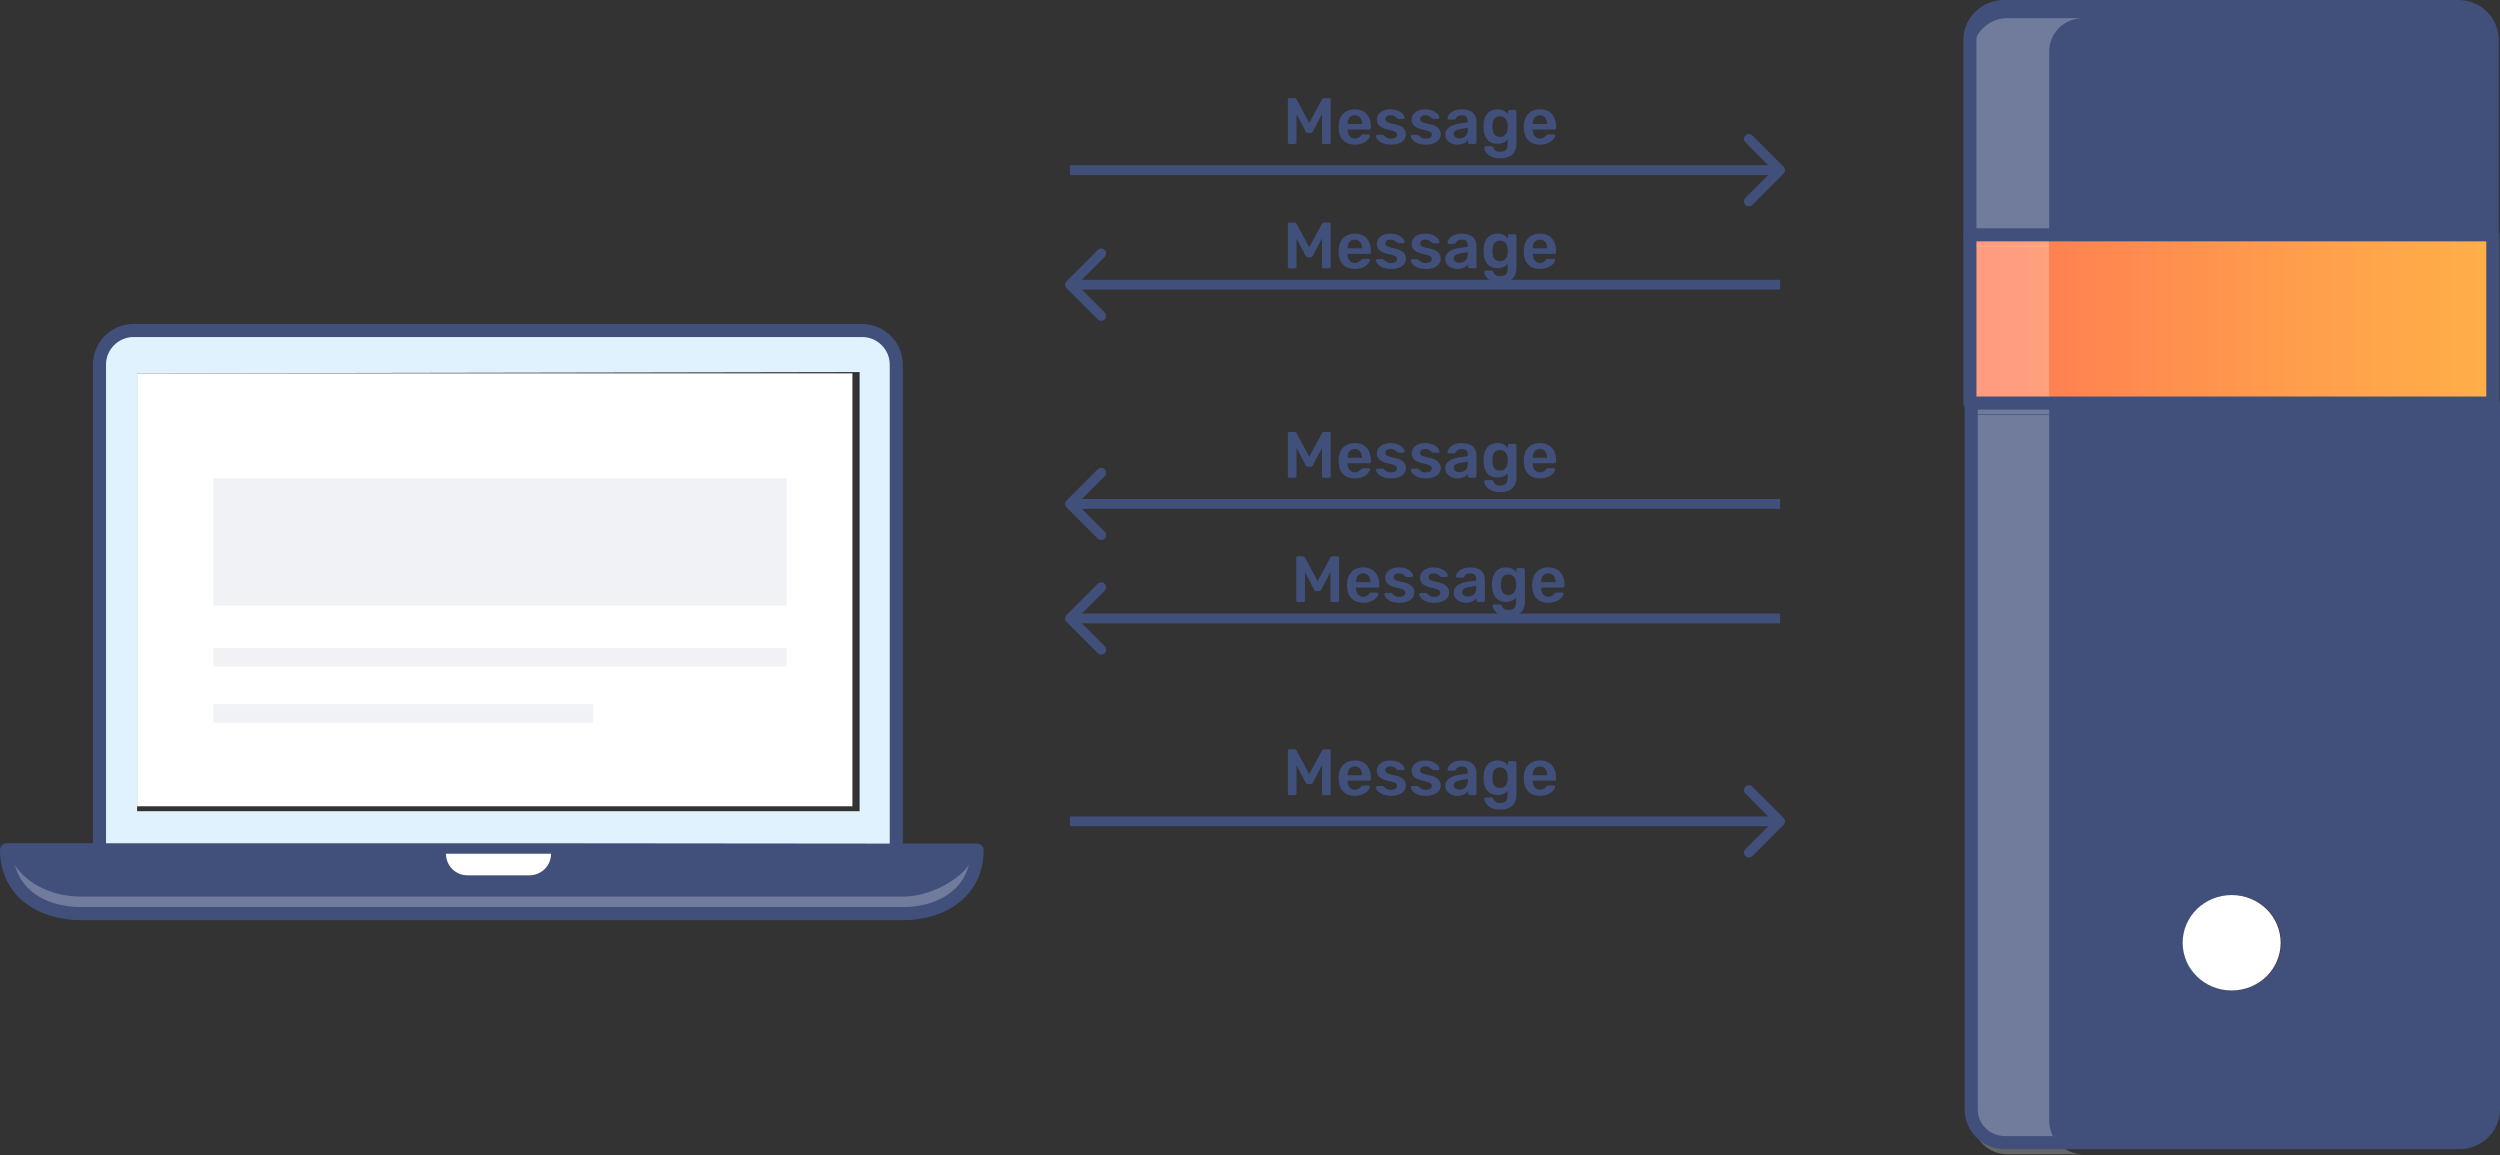 <svg width="764" height="353" viewBox="0 0 764 353" fill="none" xmlns="http://www.w3.org/2000/svg">
<rect x="0" y="0" width="764" height="353" fill="#333333" stroke="none"/>
<path d="M762 123.182V338.946C762 344.66 757.271 349.192 751.557 349.192H612.838C606.926 349.192 602.394 344.66 602.394 338.946V123.182H762ZM697.173 288.108C697.173 280.03 690.473 273.527 682.197 273.527C673.921 273.527 667.222 280.03 667.222 288.108C667.222 296.187 673.921 302.69 682.197 302.69C690.276 302.69 697.173 296.187 697.173 288.108Z" fill="#414F7B"/>
<path d="M761.803 71.754H602V123.182H761.803V71.754Z" fill="url(#paint0_linear_29_674)"/>
<path d="M762 12.246V71.754H602.197V12.246C602.197 6.532 606.926 2 612.64 2H751.36C757.271 2 762 6.532 762 12.246Z" fill="#414F7B"/>
<g opacity="0.25">
<path d="M626.236 342.493V126.729H602.985V342.493C602.985 348.207 607.714 352.739 613.429 352.739H636.68C630.966 352.739 626.236 348.207 626.236 342.493Z" fill="white"/>
</g>
<g opacity="0.25">
<path d="M626.236 75.103H602.985V126.532H626.236V75.103Z" fill="white"/>
</g>
<g opacity="0.25">
<path d="M636.68 5.547C630.768 5.547 626.236 10.079 626.236 15.793V75.3H602.985V15.793C602.985 10.079 607.714 5.547 613.429 5.547H636.68Z" fill="white"/>
</g>
<path d="M682 273.527C690.276 273.527 696.975 280.03 696.975 288.108C696.975 296.187 690.276 302.69 682 302.69C673.724 302.69 667.025 296.187 667.025 288.108C667.025 280.03 673.724 273.527 682 273.527Z" fill="white"/>
<path d="M602 71.754V12.246C602 6.532 606.729 2 612.443 2H751.163C757.074 2 761.606 6.532 761.606 12.246V71.754" stroke="#414F7B" stroke-width="4" stroke-miterlimit="10" stroke-linecap="round" stroke-linejoin="round"/>
<path d="M762 123.182V338.946C762 344.66 757.271 349.192 751.557 349.192H612.838C606.926 349.192 602.394 344.66 602.394 338.946V123.182" stroke="#414F7B" stroke-width="4" stroke-miterlimit="10" stroke-linecap="round" stroke-linejoin="round"/>
<path d="M761.803 71.754H602V123.182H761.803V71.754Z" stroke="#414F7B" stroke-width="4" stroke-miterlimit="10" stroke-linecap="round" stroke-linejoin="round"/>
<path d="M272.8 259.5H299.2C299.2 265.8 296.6 270.7 292.6 273.9C288.5 277.2 282.9 278.9 276.6 278.9H26.5C14 278.9 3.8 272 3.8 259.4H30.2H135.5V260.2C135.5 263.9 138.4 266.8 142.1 266.8H160.9C164.5 266.8 167.5 263.9 167.5 260.2V259.4H272.8V259.5Z" fill="white"/>
<path d="M136.1 259.5H168.2V260.3C168.2 264 165.2 266.9 161.6 266.9H142.7C139 266.9 136.1 264 136.1 260.3V259.5Z" fill="white"/>
<path d="M262.7 247.9V113.7L41.9 114.1V247.9H262.7ZM273.9 111.4V259.5H168.2H136.1H30.4V111.4C30.4 105.7 35 101 40.8 101H263.5C269.3 101 273.9 105.7 273.9 111.4Z" fill="#E1F2FF"/>
<path d="M260.5 114.1H41.9V246.4H260.5V114.1Z" fill="white"/>
<path d="M272.4 259.5H299C299 265.8 296.4 270.7 292.3 273.9C288.2 277.2 282.5 278.9 276.2 278.9H25.1C12.5 278.9 2.3 272 2.3 259.4H28.8H134.5H166.6L272.4 259.5Z" fill="#414F7B"/>
<g opacity="0.25">
<path d="M298.7 262.6C298.7 268.2 296.1 272.4 292 275.3C287.9 278.2 282.2 279.8 275.9 279.8H24.8C12.2 279.8 2 273.7 2 262.6H3.5C6.8 269.3 15.1 274 24.7 274H275.8C282.1 274 287.8 271.4 291.9 268.5C294.1 266.9 295.9 265 297 262.7H298.7V262.6Z" fill="white"/>
</g>
<path d="M272.1 259.8H298.6C298.6 266.1 296 271 291.9 274.2C287.8 277.5 282.1 279.2 275.8 279.2H24.8C12.2 279.2 2 272.3 2 259.7H28.5H134.2H166.3L272.1 259.8Z" stroke="#414F7B" stroke-width="4" stroke-miterlimit="10" stroke-linecap="round" stroke-linejoin="round"/>
<path d="M273.9 259.5V111.4C273.9 105.7 269.2 101 263.5 101H40.8C35.1 101 30.4 105.7 30.4 111.4V259.5" stroke="#414F7B" stroke-width="4" stroke-miterlimit="10" stroke-linecap="round" stroke-linejoin="round"/>
<path d="M136.3 260.9C136.3 264.6 139.2 267.5 142.9 267.5H161.8C165.4 267.5 168.4 264.6 168.4 260.9" fill="white"/>
<path d="M240.4 146.2H65.2V185.1H240.4V146.2Z" fill="#F0F2F5"/>
<path d="M240.4 198H65.2V203.7H240.4V198Z" fill="#F0F2F5"/>
<path d="M181.3 215.2H65.2V220.9H181.3V215.2Z" fill="#F0F2F5"/>
<path d="M545.061 53.061C545.646 52.475 545.646 51.525 545.061 50.939L535.515 41.393C534.929 40.808 533.979 40.808 533.393 41.393C532.808 41.979 532.808 42.929 533.393 43.515L541.879 52L533.393 60.485C532.808 61.071 532.808 62.021 533.393 62.607C533.979 63.192 534.929 63.192 535.515 62.607L545.061 53.061ZM327 53.5H544V50.5H327V53.5Z" fill="#414F7B"/>
<path d="M325.939 88.061C325.354 87.475 325.354 86.525 325.939 85.939L335.485 76.393C336.071 75.808 337.021 75.808 337.607 76.393C338.192 76.979 338.192 77.929 337.607 78.515L329.121 87L337.607 95.485C338.192 96.071 338.192 97.021 337.607 97.607C337.021 98.192 336.071 98.192 335.485 97.607L325.939 88.061ZM544 88.5H327V85.5H544V88.5Z" fill="#414F7B"/>
<path d="M394.06 44C393.913 44 393.793 43.953 393.7 43.86C393.607 43.767 393.56 43.653 393.56 43.52V30.5C393.56 30.353 393.607 30.233 393.7 30.14C393.793 30.047 393.913 30 394.06 30H395.64C395.827 30 395.967 30.053 396.06 30.16C396.153 30.253 396.213 30.327 396.24 30.38L400.1 37.58L404 30.38C404.027 30.327 404.087 30.253 404.18 30.16C404.273 30.053 404.413 30 404.6 30H406.16C406.307 30 406.427 30.047 406.52 30.14C406.613 30.233 406.66 30.353 406.66 30.5V43.52C406.66 43.653 406.613 43.767 406.52 43.86C406.427 43.953 406.307 44 406.16 44H404.48C404.333 44 404.213 43.953 404.12 43.86C404.04 43.767 404 43.653 404 43.52V34.86L401.2 40.2C401.133 40.32 401.047 40.427 400.94 40.52C400.833 40.6 400.693 40.64 400.52 40.64H399.7C399.513 40.64 399.367 40.6 399.26 40.52C399.167 40.427 399.087 40.32 399.02 40.2L396.22 34.86V43.52C396.22 43.653 396.173 43.767 396.08 43.86C395.987 43.953 395.873 44 395.74 44H394.06ZM414.011 44.2C412.531 44.2 411.358 43.773 410.491 42.92C409.624 42.067 409.158 40.853 409.091 39.28C409.078 39.147 409.071 38.98 409.071 38.78C409.071 38.567 409.078 38.4 409.091 38.28C409.144 37.28 409.371 36.413 409.771 35.68C410.184 34.947 410.751 34.387 411.471 34C412.191 33.6 413.038 33.4 414.011 33.4C415.091 33.4 415.998 33.627 416.731 34.08C417.464 34.52 418.018 35.14 418.391 35.94C418.764 36.727 418.951 37.64 418.951 38.68V39.1C418.951 39.233 418.904 39.347 418.811 39.44C418.718 39.533 418.598 39.58 418.451 39.58H411.811C411.811 39.58 411.811 39.6 411.811 39.64C411.811 39.68 411.811 39.713 411.811 39.74C411.824 40.207 411.911 40.64 412.071 41.04C412.244 41.427 412.491 41.74 412.811 41.98C413.144 42.22 413.538 42.34 413.991 42.34C414.364 42.34 414.678 42.287 414.931 42.18C415.184 42.06 415.391 41.927 415.551 41.78C415.711 41.633 415.824 41.513 415.891 41.42C416.011 41.26 416.104 41.167 416.171 41.14C416.251 41.1 416.364 41.08 416.511 41.08H418.231C418.364 41.08 418.471 41.12 418.551 41.2C418.644 41.28 418.684 41.38 418.671 41.5C418.658 41.713 418.544 41.973 418.331 42.28C418.131 42.587 417.838 42.887 417.451 43.18C417.064 43.473 416.578 43.72 415.991 43.92C415.418 44.107 414.758 44.2 414.011 44.2ZM411.811 37.9H416.231V37.84C416.231 37.32 416.144 36.867 415.971 36.48C415.798 36.093 415.544 35.787 415.211 35.56C414.878 35.333 414.478 35.22 414.011 35.22C413.544 35.22 413.144 35.333 412.811 35.56C412.478 35.787 412.224 36.093 412.051 36.48C411.891 36.867 411.811 37.32 411.811 37.84V37.9ZM425.014 44.2C424.214 44.2 423.527 44.107 422.954 43.92C422.394 43.733 421.934 43.5 421.574 43.22C421.214 42.94 420.947 42.66 420.774 42.38C420.601 42.1 420.507 41.867 420.494 41.68C420.481 41.533 420.521 41.42 420.614 41.34C420.721 41.247 420.834 41.2 420.954 41.2H422.534C422.587 41.2 422.634 41.207 422.674 41.22C422.714 41.233 422.767 41.273 422.834 41.34C423.007 41.487 423.187 41.64 423.374 41.8C423.574 41.96 423.807 42.1 424.074 42.22C424.341 42.327 424.674 42.38 425.074 42.38C425.594 42.38 426.027 42.28 426.374 42.08C426.734 41.867 426.914 41.567 426.914 41.18C426.914 40.9 426.834 40.673 426.674 40.5C426.527 40.327 426.247 40.173 425.834 40.04C425.421 39.893 424.834 39.74 424.074 39.58C423.327 39.407 422.707 39.187 422.214 38.92C421.721 38.653 421.354 38.32 421.114 37.92C420.874 37.52 420.754 37.053 420.754 36.52C420.754 36 420.907 35.507 421.214 35.04C421.534 34.56 422.001 34.167 422.614 33.86C423.241 33.553 424.014 33.4 424.934 33.4C425.654 33.4 426.281 33.493 426.814 33.68C427.347 33.853 427.787 34.073 428.134 34.34C428.494 34.607 428.767 34.88 428.954 35.16C429.141 35.427 429.241 35.66 429.254 35.86C429.267 36.007 429.227 36.127 429.134 36.22C429.041 36.3 428.934 36.34 428.814 36.34H427.334C427.267 36.34 427.207 36.327 427.154 36.3C427.101 36.273 427.047 36.24 426.994 36.2C426.847 36.067 426.687 35.927 426.514 35.78C426.341 35.633 426.127 35.507 425.874 35.4C425.634 35.28 425.314 35.22 424.914 35.22C424.407 35.22 424.021 35.333 423.754 35.56C423.487 35.773 423.354 36.047 423.354 36.38C423.354 36.607 423.414 36.807 423.534 36.98C423.667 37.14 423.927 37.293 424.314 37.44C424.701 37.587 425.287 37.74 426.074 37.9C426.967 38.06 427.674 38.3 428.194 38.62C428.727 38.927 429.101 39.287 429.314 39.7C429.541 40.1 429.654 40.547 429.654 41.04C429.654 41.64 429.474 42.18 429.114 42.66C428.767 43.14 428.247 43.52 427.554 43.8C426.874 44.067 426.027 44.2 425.014 44.2ZM435.658 44.2C434.858 44.2 434.172 44.107 433.598 43.92C433.038 43.733 432.578 43.5 432.218 43.22C431.858 42.94 431.592 42.66 431.418 42.38C431.245 42.1 431.152 41.867 431.138 41.68C431.125 41.533 431.165 41.42 431.258 41.34C431.365 41.247 431.478 41.2 431.598 41.2H433.178C433.232 41.2 433.278 41.207 433.318 41.22C433.358 41.233 433.412 41.273 433.478 41.34C433.652 41.487 433.832 41.64 434.018 41.8C434.218 41.96 434.452 42.1 434.718 42.22C434.985 42.327 435.318 42.38 435.718 42.38C436.238 42.38 436.672 42.28 437.018 42.08C437.378 41.867 437.558 41.567 437.558 41.18C437.558 40.9 437.478 40.673 437.318 40.5C437.172 40.327 436.892 40.173 436.478 40.04C436.065 39.893 435.478 39.74 434.718 39.58C433.972 39.407 433.352 39.187 432.858 38.92C432.365 38.653 431.998 38.32 431.758 37.92C431.518 37.52 431.398 37.053 431.398 36.52C431.398 36 431.552 35.507 431.858 35.04C432.178 34.56 432.645 34.167 433.258 33.86C433.885 33.553 434.658 33.4 435.578 33.4C436.298 33.4 436.925 33.493 437.458 33.68C437.992 33.853 438.432 34.073 438.778 34.34C439.138 34.607 439.412 34.88 439.598 35.16C439.785 35.427 439.885 35.66 439.898 35.86C439.912 36.007 439.872 36.127 439.778 36.22C439.685 36.3 439.578 36.34 439.458 36.34H437.978C437.912 36.34 437.852 36.327 437.798 36.3C437.745 36.273 437.692 36.24 437.638 36.2C437.492 36.067 437.332 35.927 437.158 35.78C436.985 35.633 436.772 35.507 436.518 35.4C436.278 35.28 435.958 35.22 435.558 35.22C435.052 35.22 434.665 35.333 434.398 35.56C434.132 35.773 433.998 36.047 433.998 36.38C433.998 36.607 434.058 36.807 434.178 36.98C434.312 37.14 434.572 37.293 434.958 37.44C435.345 37.587 435.932 37.74 436.718 37.9C437.612 38.06 438.318 38.3 438.838 38.62C439.372 38.927 439.745 39.287 439.958 39.7C440.185 40.1 440.298 40.547 440.298 41.04C440.298 41.64 440.118 42.18 439.758 42.66C439.412 43.14 438.892 43.52 438.198 43.8C437.518 44.067 436.672 44.2 435.658 44.2ZM445.383 44.2C444.69 44.2 444.063 44.067 443.503 43.8C442.943 43.52 442.496 43.153 442.163 42.7C441.843 42.233 441.683 41.713 441.683 41.14C441.683 40.207 442.056 39.467 442.803 38.92C443.563 38.36 444.563 37.987 445.803 37.8L448.543 37.4V36.98C448.543 36.42 448.403 35.987 448.123 35.68C447.843 35.373 447.363 35.22 446.683 35.22C446.203 35.22 445.81 35.32 445.503 35.52C445.21 35.707 444.99 35.96 444.843 36.28C444.736 36.453 444.583 36.54 444.383 36.54H442.803C442.656 36.54 442.543 36.5 442.463 36.42C442.396 36.34 442.363 36.233 442.363 36.1C442.376 35.887 442.463 35.627 442.623 35.32C442.783 35.013 443.036 34.72 443.383 34.44C443.73 34.147 444.176 33.9 444.723 33.7C445.27 33.5 445.93 33.4 446.703 33.4C447.543 33.4 448.25 33.507 448.823 33.72C449.41 33.92 449.876 34.193 450.223 34.54C450.57 34.887 450.823 35.293 450.983 35.76C451.143 36.227 451.223 36.72 451.223 37.24V43.52C451.223 43.653 451.176 43.767 451.083 43.86C450.99 43.953 450.876 44 450.743 44H449.123C448.976 44 448.856 43.953 448.763 43.86C448.683 43.767 448.643 43.653 448.643 43.52V42.74C448.47 42.993 448.236 43.233 447.943 43.46C447.65 43.673 447.29 43.853 446.863 44C446.45 44.133 445.956 44.2 445.383 44.2ZM446.063 42.3C446.53 42.3 446.95 42.2 447.323 42C447.71 41.8 448.01 41.493 448.223 41.08C448.45 40.653 448.563 40.12 448.563 39.48V39.06L446.563 39.38C445.776 39.5 445.19 39.693 444.803 39.96C444.416 40.227 444.223 40.553 444.223 40.94C444.223 41.233 444.31 41.487 444.483 41.7C444.67 41.9 444.903 42.053 445.183 42.16C445.463 42.253 445.756 42.3 446.063 42.3ZM458.489 48.4C457.515 48.4 456.715 48.273 456.089 48.02C455.462 47.767 454.969 47.46 454.609 47.1C454.249 46.74 453.989 46.38 453.829 46.02C453.682 45.673 453.602 45.4 453.589 45.2C453.575 45.067 453.615 44.947 453.709 44.84C453.815 44.747 453.935 44.7 454.069 44.7H455.809C455.942 44.7 456.049 44.727 456.129 44.78C456.209 44.847 456.275 44.96 456.329 45.12C456.409 45.293 456.515 45.48 456.649 45.68C456.782 45.88 456.982 46.047 457.249 46.18C457.529 46.327 457.909 46.4 458.389 46.4C458.895 46.4 459.322 46.327 459.669 46.18C460.015 46.033 460.275 45.787 460.449 45.44C460.635 45.093 460.729 44.613 460.729 44V42.64C460.409 43.027 459.995 43.34 459.489 43.58C458.995 43.82 458.382 43.94 457.649 43.94C456.929 43.94 456.309 43.827 455.789 43.6C455.269 43.36 454.835 43.033 454.489 42.62C454.142 42.193 453.875 41.693 453.689 41.12C453.515 40.547 453.415 39.913 453.389 39.22C453.375 38.86 453.375 38.5 453.389 38.14C453.415 37.473 453.515 36.853 453.689 36.28C453.862 35.707 454.122 35.207 454.469 34.78C454.829 34.34 455.269 34 455.789 33.76C456.309 33.52 456.929 33.4 457.649 33.4C458.409 33.4 459.049 33.547 459.569 33.84C460.089 34.12 460.515 34.473 460.849 34.9V34.1C460.849 33.953 460.895 33.833 460.989 33.74C461.082 33.647 461.195 33.6 461.329 33.6H462.949C463.082 33.6 463.195 33.647 463.289 33.74C463.382 33.833 463.429 33.953 463.429 34.1L463.449 43.74C463.449 44.7 463.269 45.527 462.909 46.22C462.549 46.913 462.002 47.447 461.269 47.82C460.549 48.207 459.622 48.4 458.489 48.4ZM458.389 41.82C458.935 41.82 459.375 41.7 459.709 41.46C460.042 41.22 460.289 40.907 460.449 40.52C460.609 40.133 460.702 39.74 460.729 39.34C460.742 39.167 460.749 38.947 460.749 38.68C460.749 38.413 460.742 38.2 460.729 38.04C460.702 37.627 460.609 37.233 460.449 36.86C460.289 36.473 460.042 36.16 459.709 35.92C459.375 35.667 458.935 35.54 458.389 35.54C457.842 35.54 457.402 35.667 457.069 35.92C456.735 36.16 456.495 36.48 456.349 36.88C456.215 37.28 456.135 37.72 456.109 38.2C456.082 38.52 456.082 38.847 456.109 39.18C456.135 39.647 456.215 40.087 456.349 40.5C456.495 40.9 456.735 41.22 457.069 41.46C457.402 41.7 457.842 41.82 458.389 41.82ZM470.593 44.2C469.113 44.2 467.94 43.773 467.073 42.92C466.206 42.067 465.74 40.853 465.673 39.28C465.66 39.147 465.653 38.98 465.653 38.78C465.653 38.567 465.66 38.4 465.673 38.28C465.726 37.28 465.953 36.413 466.353 35.68C466.766 34.947 467.333 34.387 468.053 34C468.773 33.6 469.62 33.4 470.593 33.4C471.673 33.4 472.58 33.627 473.313 34.08C474.046 34.52 474.6 35.14 474.973 35.94C475.346 36.727 475.533 37.64 475.533 38.68V39.1C475.533 39.233 475.486 39.347 475.393 39.44C475.3 39.533 475.18 39.58 475.033 39.58H468.393C468.393 39.58 468.393 39.6 468.393 39.64C468.393 39.68 468.393 39.713 468.393 39.74C468.406 40.207 468.493 40.64 468.653 41.04C468.826 41.427 469.073 41.74 469.393 41.98C469.726 42.22 470.12 42.34 470.573 42.34C470.946 42.34 471.26 42.287 471.513 42.18C471.766 42.06 471.973 41.927 472.133 41.78C472.293 41.633 472.406 41.513 472.473 41.42C472.593 41.26 472.686 41.167 472.753 41.14C472.833 41.1 472.946 41.08 473.093 41.08H474.813C474.946 41.08 475.053 41.12 475.133 41.2C475.226 41.28 475.266 41.38 475.253 41.5C475.24 41.713 475.126 41.973 474.913 42.28C474.713 42.587 474.42 42.887 474.033 43.18C473.646 43.473 473.16 43.72 472.573 43.92C472 44.107 471.34 44.2 470.593 44.2ZM468.393 37.9H472.813V37.84C472.813 37.32 472.726 36.867 472.553 36.48C472.38 36.093 472.126 35.787 471.793 35.56C471.46 35.333 471.06 35.22 470.593 35.22C470.126 35.22 469.726 35.333 469.393 35.56C469.06 35.787 468.806 36.093 468.633 36.48C468.473 36.867 468.393 37.32 468.393 37.84V37.9Z" fill="#414F7B"/>
<path d="M394.06 82C393.913 82 393.793 81.953 393.7 81.86C393.607 81.767 393.56 81.653 393.56 81.52V68.5C393.56 68.353 393.607 68.233 393.7 68.14C393.793 68.047 393.913 68 394.06 68H395.64C395.827 68 395.967 68.053 396.06 68.16C396.153 68.253 396.213 68.327 396.24 68.38L400.1 75.58L404 68.38C404.027 68.327 404.087 68.253 404.18 68.16C404.273 68.053 404.413 68 404.6 68H406.16C406.307 68 406.427 68.047 406.52 68.14C406.613 68.233 406.66 68.353 406.66 68.5V81.52C406.66 81.653 406.613 81.767 406.52 81.86C406.427 81.953 406.307 82 406.16 82H404.48C404.333 82 404.213 81.953 404.12 81.86C404.04 81.767 404 81.653 404 81.52V72.86L401.2 78.2C401.133 78.32 401.047 78.427 400.94 78.52C400.833 78.6 400.693 78.64 400.52 78.64H399.7C399.513 78.64 399.367 78.6 399.26 78.52C399.167 78.427 399.087 78.32 399.02 78.2L396.22 72.86V81.52C396.22 81.653 396.173 81.767 396.08 81.86C395.987 81.953 395.873 82 395.74 82H394.06ZM414.011 82.2C412.531 82.2 411.358 81.773 410.491 80.92C409.624 80.067 409.158 78.853 409.091 77.28C409.078 77.147 409.071 76.98 409.071 76.78C409.071 76.567 409.078 76.4 409.091 76.28C409.144 75.28 409.371 74.413 409.771 73.68C410.184 72.947 410.751 72.387 411.471 72C412.191 71.6 413.038 71.4 414.011 71.4C415.091 71.4 415.998 71.627 416.731 72.08C417.464 72.52 418.018 73.14 418.391 73.94C418.764 74.727 418.951 75.64 418.951 76.68V77.1C418.951 77.233 418.904 77.347 418.811 77.44C418.718 77.533 418.598 77.58 418.451 77.58H411.811C411.811 77.58 411.811 77.6 411.811 77.64C411.811 77.68 411.811 77.713 411.811 77.74C411.824 78.207 411.911 78.64 412.071 79.04C412.244 79.427 412.491 79.74 412.811 79.98C413.144 80.22 413.538 80.34 413.991 80.34C414.364 80.34 414.678 80.287 414.931 80.18C415.184 80.06 415.391 79.927 415.551 79.78C415.711 79.633 415.824 79.513 415.891 79.42C416.011 79.26 416.104 79.167 416.171 79.14C416.251 79.1 416.364 79.08 416.511 79.08H418.231C418.364 79.08 418.471 79.12 418.551 79.2C418.644 79.28 418.684 79.38 418.671 79.5C418.658 79.713 418.544 79.973 418.331 80.28C418.131 80.587 417.838 80.887 417.451 81.18C417.064 81.473 416.578 81.72 415.991 81.92C415.418 82.107 414.758 82.2 414.011 82.2ZM411.811 75.9H416.231V75.84C416.231 75.32 416.144 74.867 415.971 74.48C415.798 74.093 415.544 73.787 415.211 73.56C414.878 73.333 414.478 73.22 414.011 73.22C413.544 73.22 413.144 73.333 412.811 73.56C412.478 73.787 412.224 74.093 412.051 74.48C411.891 74.867 411.811 75.32 411.811 75.84V75.9ZM425.014 82.2C424.214 82.2 423.527 82.107 422.954 81.92C422.394 81.733 421.934 81.5 421.574 81.22C421.214 80.94 420.947 80.66 420.774 80.38C420.601 80.1 420.507 79.867 420.494 79.68C420.481 79.533 420.521 79.42 420.614 79.34C420.721 79.247 420.834 79.2 420.954 79.2H422.534C422.587 79.2 422.634 79.207 422.674 79.22C422.714 79.233 422.767 79.273 422.834 79.34C423.007 79.487 423.187 79.64 423.374 79.8C423.574 79.96 423.807 80.1 424.074 80.22C424.341 80.327 424.674 80.38 425.074 80.38C425.594 80.38 426.027 80.28 426.374 80.08C426.734 79.867 426.914 79.567 426.914 79.18C426.914 78.9 426.834 78.673 426.674 78.5C426.527 78.327 426.247 78.173 425.834 78.04C425.421 77.893 424.834 77.74 424.074 77.58C423.327 77.407 422.707 77.187 422.214 76.92C421.721 76.653 421.354 76.32 421.114 75.92C420.874 75.52 420.754 75.053 420.754 74.52C420.754 74 420.907 73.507 421.214 73.04C421.534 72.56 422.001 72.167 422.614 71.86C423.241 71.553 424.014 71.4 424.934 71.4C425.654 71.4 426.281 71.493 426.814 71.68C427.347 71.853 427.787 72.073 428.134 72.34C428.494 72.607 428.767 72.88 428.954 73.16C429.141 73.427 429.241 73.66 429.254 73.86C429.267 74.007 429.227 74.127 429.134 74.22C429.041 74.3 428.934 74.34 428.814 74.34H427.334C427.267 74.34 427.207 74.327 427.154 74.3C427.101 74.273 427.047 74.24 426.994 74.2C426.847 74.067 426.687 73.927 426.514 73.78C426.341 73.633 426.127 73.507 425.874 73.4C425.634 73.28 425.314 73.22 424.914 73.22C424.407 73.22 424.021 73.333 423.754 73.56C423.487 73.773 423.354 74.047 423.354 74.38C423.354 74.607 423.414 74.807 423.534 74.98C423.667 75.14 423.927 75.293 424.314 75.44C424.701 75.587 425.287 75.74 426.074 75.9C426.967 76.06 427.674 76.3 428.194 76.62C428.727 76.927 429.101 77.287 429.314 77.7C429.541 78.1 429.654 78.547 429.654 79.04C429.654 79.64 429.474 80.18 429.114 80.66C428.767 81.14 428.247 81.52 427.554 81.8C426.874 82.067 426.027 82.2 425.014 82.2ZM435.658 82.2C434.858 82.2 434.172 82.107 433.598 81.92C433.038 81.733 432.578 81.5 432.218 81.22C431.858 80.94 431.592 80.66 431.418 80.38C431.245 80.1 431.152 79.867 431.138 79.68C431.125 79.533 431.165 79.42 431.258 79.34C431.365 79.247 431.478 79.2 431.598 79.2H433.178C433.232 79.2 433.278 79.207 433.318 79.22C433.358 79.233 433.412 79.273 433.478 79.34C433.652 79.487 433.832 79.64 434.018 79.8C434.218 79.96 434.452 80.1 434.718 80.22C434.985 80.327 435.318 80.38 435.718 80.38C436.238 80.38 436.672 80.28 437.018 80.08C437.378 79.867 437.558 79.567 437.558 79.18C437.558 78.9 437.478 78.673 437.318 78.5C437.172 78.327 436.892 78.173 436.478 78.04C436.065 77.893 435.478 77.74 434.718 77.58C433.972 77.407 433.352 77.187 432.858 76.92C432.365 76.653 431.998 76.32 431.758 75.92C431.518 75.52 431.398 75.053 431.398 74.52C431.398 74 431.552 73.507 431.858 73.04C432.178 72.56 432.645 72.167 433.258 71.86C433.885 71.553 434.658 71.4 435.578 71.4C436.298 71.4 436.925 71.493 437.458 71.68C437.992 71.853 438.432 72.073 438.778 72.34C439.138 72.607 439.412 72.88 439.598 73.16C439.785 73.427 439.885 73.66 439.898 73.86C439.912 74.007 439.872 74.127 439.778 74.22C439.685 74.3 439.578 74.34 439.458 74.34H437.978C437.912 74.34 437.852 74.327 437.798 74.3C437.745 74.273 437.692 74.24 437.638 74.2C437.492 74.067 437.332 73.927 437.158 73.78C436.985 73.633 436.772 73.507 436.518 73.4C436.278 73.28 435.958 73.22 435.558 73.22C435.052 73.22 434.665 73.333 434.398 73.56C434.132 73.773 433.998 74.047 433.998 74.38C433.998 74.607 434.058 74.807 434.178 74.98C434.312 75.14 434.572 75.293 434.958 75.44C435.345 75.587 435.932 75.74 436.718 75.9C437.612 76.06 438.318 76.3 438.838 76.62C439.372 76.927 439.745 77.287 439.958 77.7C440.185 78.1 440.298 78.547 440.298 79.04C440.298 79.64 440.118 80.18 439.758 80.66C439.412 81.14 438.892 81.52 438.198 81.8C437.518 82.067 436.672 82.2 435.658 82.2ZM445.383 82.2C444.69 82.2 444.063 82.067 443.503 81.8C442.943 81.52 442.496 81.153 442.163 80.7C441.843 80.233 441.683 79.713 441.683 79.14C441.683 78.207 442.056 77.467 442.803 76.92C443.563 76.36 444.563 75.987 445.803 75.8L448.543 75.4V74.98C448.543 74.42 448.403 73.987 448.123 73.68C447.843 73.373 447.363 73.22 446.683 73.22C446.203 73.22 445.81 73.32 445.503 73.52C445.21 73.707 444.99 73.96 444.843 74.28C444.736 74.453 444.583 74.54 444.383 74.54H442.803C442.656 74.54 442.543 74.5 442.463 74.42C442.396 74.34 442.363 74.233 442.363 74.1C442.376 73.887 442.463 73.627 442.623 73.32C442.783 73.013 443.036 72.72 443.383 72.44C443.73 72.147 444.176 71.9 444.723 71.7C445.27 71.5 445.93 71.4 446.703 71.4C447.543 71.4 448.25 71.507 448.823 71.72C449.41 71.92 449.876 72.193 450.223 72.54C450.57 72.887 450.823 73.293 450.983 73.76C451.143 74.227 451.223 74.72 451.223 75.24V81.52C451.223 81.653 451.176 81.767 451.083 81.86C450.99 81.953 450.876 82 450.743 82H449.123C448.976 82 448.856 81.953 448.763 81.86C448.683 81.767 448.643 81.653 448.643 81.52V80.74C448.47 80.993 448.236 81.233 447.943 81.46C447.65 81.673 447.29 81.853 446.863 82C446.45 82.133 445.956 82.2 445.383 82.2ZM446.063 80.3C446.53 80.3 446.95 80.2 447.323 80C447.71 79.8 448.01 79.493 448.223 79.08C448.45 78.653 448.563 78.12 448.563 77.48V77.06L446.563 77.38C445.776 77.5 445.19 77.693 444.803 77.96C444.416 78.227 444.223 78.553 444.223 78.94C444.223 79.233 444.31 79.487 444.483 79.7C444.67 79.9 444.903 80.053 445.183 80.16C445.463 80.253 445.756 80.3 446.063 80.3ZM458.489 86.4C457.515 86.4 456.715 86.273 456.089 86.02C455.462 85.767 454.969 85.46 454.609 85.1C454.249 84.74 453.989 84.38 453.829 84.02C453.682 83.673 453.602 83.4 453.589 83.2C453.575 83.067 453.615 82.947 453.709 82.84C453.815 82.747 453.935 82.7 454.069 82.7H455.809C455.942 82.7 456.049 82.727 456.129 82.78C456.209 82.847 456.275 82.96 456.329 83.12C456.409 83.293 456.515 83.48 456.649 83.68C456.782 83.88 456.982 84.047 457.249 84.18C457.529 84.327 457.909 84.4 458.389 84.4C458.895 84.4 459.322 84.327 459.669 84.18C460.015 84.033 460.275 83.787 460.449 83.44C460.635 83.093 460.729 82.613 460.729 82V80.64C460.409 81.027 459.995 81.34 459.489 81.58C458.995 81.82 458.382 81.94 457.649 81.94C456.929 81.94 456.309 81.827 455.789 81.6C455.269 81.36 454.835 81.033 454.489 80.62C454.142 80.193 453.875 79.693 453.689 79.12C453.515 78.547 453.415 77.913 453.389 77.22C453.375 76.86 453.375 76.5 453.389 76.14C453.415 75.473 453.515 74.853 453.689 74.28C453.862 73.707 454.122 73.207 454.469 72.78C454.829 72.34 455.269 72 455.789 71.76C456.309 71.52 456.929 71.4 457.649 71.4C458.409 71.4 459.049 71.547 459.569 71.84C460.089 72.12 460.515 72.473 460.849 72.9V72.1C460.849 71.953 460.895 71.833 460.989 71.74C461.082 71.647 461.195 71.6 461.329 71.6H462.949C463.082 71.6 463.195 71.647 463.289 71.74C463.382 71.833 463.429 71.953 463.429 72.1L463.449 81.74C463.449 82.7 463.269 83.527 462.909 84.22C462.549 84.913 462.002 85.447 461.269 85.82C460.549 86.207 459.622 86.4 458.489 86.4ZM458.389 79.82C458.935 79.82 459.375 79.7 459.709 79.46C460.042 79.22 460.289 78.907 460.449 78.52C460.609 78.133 460.702 77.74 460.729 77.34C460.742 77.167 460.749 76.947 460.749 76.68C460.749 76.413 460.742 76.2 460.729 76.04C460.702 75.627 460.609 75.233 460.449 74.86C460.289 74.473 460.042 74.16 459.709 73.92C459.375 73.667 458.935 73.54 458.389 73.54C457.842 73.54 457.402 73.667 457.069 73.92C456.735 74.16 456.495 74.48 456.349 74.88C456.215 75.28 456.135 75.72 456.109 76.2C456.082 76.52 456.082 76.847 456.109 77.18C456.135 77.647 456.215 78.087 456.349 78.5C456.495 78.9 456.735 79.22 457.069 79.46C457.402 79.7 457.842 79.82 458.389 79.82ZM470.593 82.2C469.113 82.2 467.94 81.773 467.073 80.92C466.206 80.067 465.74 78.853 465.673 77.28C465.66 77.147 465.653 76.98 465.653 76.78C465.653 76.567 465.66 76.4 465.673 76.28C465.726 75.28 465.953 74.413 466.353 73.68C466.766 72.947 467.333 72.387 468.053 72C468.773 71.6 469.62 71.4 470.593 71.4C471.673 71.4 472.58 71.627 473.313 72.08C474.046 72.52 474.6 73.14 474.973 73.94C475.346 74.727 475.533 75.64 475.533 76.68V77.1C475.533 77.233 475.486 77.347 475.393 77.44C475.3 77.533 475.18 77.58 475.033 77.58H468.393C468.393 77.58 468.393 77.6 468.393 77.64C468.393 77.68 468.393 77.713 468.393 77.74C468.406 78.207 468.493 78.64 468.653 79.04C468.826 79.427 469.073 79.74 469.393 79.98C469.726 80.22 470.12 80.34 470.573 80.34C470.946 80.34 471.26 80.287 471.513 80.18C471.766 80.06 471.973 79.927 472.133 79.78C472.293 79.633 472.406 79.513 472.473 79.42C472.593 79.26 472.686 79.167 472.753 79.14C472.833 79.1 472.946 79.08 473.093 79.08H474.813C474.946 79.08 475.053 79.12 475.133 79.2C475.226 79.28 475.266 79.38 475.253 79.5C475.24 79.713 475.126 79.973 474.913 80.28C474.713 80.587 474.42 80.887 474.033 81.18C473.646 81.473 473.16 81.72 472.573 81.92C472 82.107 471.34 82.2 470.593 82.2ZM468.393 75.9H472.813V75.84C472.813 75.32 472.726 74.867 472.553 74.48C472.38 74.093 472.126 73.787 471.793 73.56C471.46 73.333 471.06 73.22 470.593 73.22C470.126 73.22 469.726 73.333 469.393 73.56C469.06 73.787 468.806 74.093 468.633 74.48C468.473 74.867 468.393 75.32 468.393 75.84V75.9Z" fill="#414F7B"/>
<path d="M545.061 252.061C545.646 251.475 545.646 250.525 545.061 249.939L535.515 240.393C534.929 239.808 533.979 239.808 533.393 240.393C532.808 240.979 532.808 241.929 533.393 242.515L541.879 251L533.393 259.485C532.808 260.071 532.808 261.021 533.393 261.607C533.979 262.192 534.929 262.192 535.515 261.607L545.061 252.061ZM327 252.5H544V249.5H327V252.5Z" fill="#414F7B"/>
<path d="M394.06 243C393.913 243 393.793 242.953 393.7 242.86C393.607 242.767 393.56 242.653 393.56 242.52V229.5C393.56 229.353 393.607 229.233 393.7 229.14C393.793 229.047 393.913 229 394.06 229H395.64C395.827 229 395.967 229.053 396.06 229.16C396.153 229.253 396.213 229.327 396.24 229.38L400.1 236.58L404 229.38C404.027 229.327 404.087 229.253 404.18 229.16C404.273 229.053 404.413 229 404.6 229H406.16C406.307 229 406.427 229.047 406.52 229.14C406.613 229.233 406.66 229.353 406.66 229.5V242.52C406.66 242.653 406.613 242.767 406.52 242.86C406.427 242.953 406.307 243 406.16 243H404.48C404.333 243 404.213 242.953 404.12 242.86C404.04 242.767 404 242.653 404 242.52V233.86L401.2 239.2C401.133 239.32 401.047 239.427 400.94 239.52C400.833 239.6 400.693 239.64 400.52 239.64H399.7C399.513 239.64 399.367 239.6 399.26 239.52C399.167 239.427 399.087 239.32 399.02 239.2L396.22 233.86V242.52C396.22 242.653 396.173 242.767 396.08 242.86C395.987 242.953 395.873 243 395.74 243H394.06ZM414.011 243.2C412.531 243.2 411.358 242.773 410.491 241.92C409.624 241.067 409.158 239.853 409.091 238.28C409.078 238.147 409.071 237.98 409.071 237.78C409.071 237.567 409.078 237.4 409.091 237.28C409.144 236.28 409.371 235.413 409.771 234.68C410.184 233.947 410.751 233.387 411.471 233C412.191 232.6 413.038 232.4 414.011 232.4C415.091 232.4 415.998 232.627 416.731 233.08C417.464 233.52 418.018 234.14 418.391 234.94C418.764 235.727 418.951 236.64 418.951 237.68V238.1C418.951 238.233 418.904 238.347 418.811 238.44C418.718 238.533 418.598 238.58 418.451 238.58H411.811C411.811 238.58 411.811 238.6 411.811 238.64C411.811 238.68 411.811 238.713 411.811 238.74C411.824 239.207 411.911 239.64 412.071 240.04C412.244 240.427 412.491 240.74 412.811 240.98C413.144 241.22 413.538 241.34 413.991 241.34C414.364 241.34 414.678 241.287 414.931 241.18C415.184 241.06 415.391 240.927 415.551 240.78C415.711 240.633 415.824 240.513 415.891 240.42C416.011 240.26 416.104 240.167 416.171 240.14C416.251 240.1 416.364 240.08 416.511 240.08H418.231C418.364 240.08 418.471 240.12 418.551 240.2C418.644 240.28 418.684 240.38 418.671 240.5C418.658 240.713 418.544 240.973 418.331 241.28C418.131 241.587 417.838 241.887 417.451 242.18C417.064 242.473 416.578 242.72 415.991 242.92C415.418 243.107 414.758 243.2 414.011 243.2ZM411.811 236.9H416.231V236.84C416.231 236.32 416.144 235.867 415.971 235.48C415.798 235.093 415.544 234.787 415.211 234.56C414.878 234.333 414.478 234.22 414.011 234.22C413.544 234.22 413.144 234.333 412.811 234.56C412.478 234.787 412.224 235.093 412.051 235.48C411.891 235.867 411.811 236.32 411.811 236.84V236.9ZM425.014 243.2C424.214 243.2 423.527 243.107 422.954 242.92C422.394 242.733 421.934 242.5 421.574 242.22C421.214 241.94 420.947 241.66 420.774 241.38C420.601 241.1 420.507 240.867 420.494 240.68C420.481 240.533 420.521 240.42 420.614 240.34C420.721 240.247 420.834 240.2 420.954 240.2H422.534C422.587 240.2 422.634 240.207 422.674 240.22C422.714 240.233 422.767 240.273 422.834 240.34C423.007 240.487 423.187 240.64 423.374 240.8C423.574 240.96 423.807 241.1 424.074 241.22C424.341 241.327 424.674 241.38 425.074 241.38C425.594 241.38 426.027 241.28 426.374 241.08C426.734 240.867 426.914 240.567 426.914 240.18C426.914 239.9 426.834 239.673 426.674 239.5C426.527 239.327 426.247 239.173 425.834 239.04C425.421 238.893 424.834 238.74 424.074 238.58C423.327 238.407 422.707 238.187 422.214 237.92C421.721 237.653 421.354 237.32 421.114 236.92C420.874 236.52 420.754 236.053 420.754 235.52C420.754 235 420.907 234.507 421.214 234.04C421.534 233.56 422.001 233.167 422.614 232.86C423.241 232.553 424.014 232.4 424.934 232.4C425.654 232.4 426.281 232.493 426.814 232.68C427.347 232.853 427.787 233.073 428.134 233.34C428.494 233.607 428.767 233.88 428.954 234.16C429.141 234.427 429.241 234.66 429.254 234.86C429.267 235.007 429.227 235.127 429.134 235.22C429.041 235.3 428.934 235.34 428.814 235.34H427.334C427.267 235.34 427.207 235.327 427.154 235.3C427.101 235.273 427.047 235.24 426.994 235.2C426.847 235.067 426.687 234.927 426.514 234.78C426.341 234.633 426.127 234.507 425.874 234.4C425.634 234.28 425.314 234.22 424.914 234.22C424.407 234.22 424.021 234.333 423.754 234.56C423.487 234.773 423.354 235.047 423.354 235.38C423.354 235.607 423.414 235.807 423.534 235.98C423.667 236.14 423.927 236.293 424.314 236.44C424.701 236.587 425.287 236.74 426.074 236.9C426.967 237.06 427.674 237.3 428.194 237.62C428.727 237.927 429.101 238.287 429.314 238.7C429.541 239.1 429.654 239.547 429.654 240.04C429.654 240.64 429.474 241.18 429.114 241.66C428.767 242.14 428.247 242.52 427.554 242.8C426.874 243.067 426.027 243.2 425.014 243.2ZM435.658 243.2C434.858 243.2 434.172 243.107 433.598 242.92C433.038 242.733 432.578 242.5 432.218 242.22C431.858 241.94 431.592 241.66 431.418 241.38C431.245 241.1 431.152 240.867 431.138 240.68C431.125 240.533 431.165 240.42 431.258 240.34C431.365 240.247 431.478 240.2 431.598 240.2H433.178C433.232 240.2 433.278 240.207 433.318 240.22C433.358 240.233 433.412 240.273 433.478 240.34C433.652 240.487 433.832 240.64 434.018 240.8C434.218 240.96 434.452 241.1 434.718 241.22C434.985 241.327 435.318 241.38 435.718 241.38C436.238 241.38 436.672 241.28 437.018 241.08C437.378 240.867 437.558 240.567 437.558 240.18C437.558 239.9 437.478 239.673 437.318 239.5C437.172 239.327 436.892 239.173 436.478 239.04C436.065 238.893 435.478 238.74 434.718 238.58C433.972 238.407 433.352 238.187 432.858 237.92C432.365 237.653 431.998 237.32 431.758 236.92C431.518 236.52 431.398 236.053 431.398 235.52C431.398 235 431.552 234.507 431.858 234.04C432.178 233.56 432.645 233.167 433.258 232.86C433.885 232.553 434.658 232.4 435.578 232.4C436.298 232.4 436.925 232.493 437.458 232.68C437.992 232.853 438.432 233.073 438.778 233.34C439.138 233.607 439.412 233.88 439.598 234.16C439.785 234.427 439.885 234.66 439.898 234.86C439.912 235.007 439.872 235.127 439.778 235.22C439.685 235.3 439.578 235.34 439.458 235.34H437.978C437.912 235.34 437.852 235.327 437.798 235.3C437.745 235.273 437.692 235.24 437.638 235.2C437.492 235.067 437.332 234.927 437.158 234.78C436.985 234.633 436.772 234.507 436.518 234.4C436.278 234.28 435.958 234.22 435.558 234.22C435.052 234.22 434.665 234.333 434.398 234.56C434.132 234.773 433.998 235.047 433.998 235.38C433.998 235.607 434.058 235.807 434.178 235.98C434.312 236.14 434.572 236.293 434.958 236.44C435.345 236.587 435.932 236.74 436.718 236.9C437.612 237.06 438.318 237.3 438.838 237.62C439.372 237.927 439.745 238.287 439.958 238.7C440.185 239.1 440.298 239.547 440.298 240.04C440.298 240.64 440.118 241.18 439.758 241.66C439.412 242.14 438.892 242.52 438.198 242.8C437.518 243.067 436.672 243.2 435.658 243.2ZM445.383 243.2C444.69 243.2 444.063 243.067 443.503 242.8C442.943 242.52 442.496 242.153 442.163 241.7C441.843 241.233 441.683 240.713 441.683 240.14C441.683 239.207 442.056 238.467 442.803 237.92C443.563 237.36 444.563 236.987 445.803 236.8L448.543 236.4V235.98C448.543 235.42 448.403 234.987 448.123 234.68C447.843 234.373 447.363 234.22 446.683 234.22C446.203 234.22 445.81 234.32 445.503 234.52C445.21 234.707 444.99 234.96 444.843 235.28C444.736 235.453 444.583 235.54 444.383 235.54H442.803C442.656 235.54 442.543 235.5 442.463 235.42C442.396 235.34 442.363 235.233 442.363 235.1C442.376 234.887 442.463 234.627 442.623 234.32C442.783 234.013 443.036 233.72 443.383 233.44C443.73 233.147 444.176 232.9 444.723 232.7C445.27 232.5 445.93 232.4 446.703 232.4C447.543 232.4 448.25 232.507 448.823 232.72C449.41 232.92 449.876 233.193 450.223 233.54C450.57 233.887 450.823 234.293 450.983 234.76C451.143 235.227 451.223 235.72 451.223 236.24V242.52C451.223 242.653 451.176 242.767 451.083 242.86C450.99 242.953 450.876 243 450.743 243H449.123C448.976 243 448.856 242.953 448.763 242.86C448.683 242.767 448.643 242.653 448.643 242.52V241.74C448.47 241.993 448.236 242.233 447.943 242.46C447.65 242.673 447.29 242.853 446.863 243C446.45 243.133 445.956 243.2 445.383 243.2ZM446.063 241.3C446.53 241.3 446.95 241.2 447.323 241C447.71 240.8 448.01 240.493 448.223 240.08C448.45 239.653 448.563 239.12 448.563 238.48V238.06L446.563 238.38C445.776 238.5 445.19 238.693 444.803 238.96C444.416 239.227 444.223 239.553 444.223 239.94C444.223 240.233 444.31 240.487 444.483 240.7C444.67 240.9 444.903 241.053 445.183 241.16C445.463 241.253 445.756 241.3 446.063 241.3ZM458.489 247.4C457.515 247.4 456.715 247.273 456.089 247.02C455.462 246.767 454.969 246.46 454.609 246.1C454.249 245.74 453.989 245.38 453.829 245.02C453.682 244.673 453.602 244.4 453.589 244.2C453.575 244.067 453.615 243.947 453.709 243.84C453.815 243.747 453.935 243.7 454.069 243.7H455.809C455.942 243.7 456.049 243.727 456.129 243.78C456.209 243.847 456.275 243.96 456.329 244.12C456.409 244.293 456.515 244.48 456.649 244.68C456.782 244.88 456.982 245.047 457.249 245.18C457.529 245.327 457.909 245.4 458.389 245.4C458.895 245.4 459.322 245.327 459.669 245.18C460.015 245.033 460.275 244.787 460.449 244.44C460.635 244.093 460.729 243.613 460.729 243V241.64C460.409 242.027 459.995 242.34 459.489 242.58C458.995 242.82 458.382 242.94 457.649 242.94C456.929 242.94 456.309 242.827 455.789 242.6C455.269 242.36 454.835 242.033 454.489 241.62C454.142 241.193 453.875 240.693 453.689 240.12C453.515 239.547 453.415 238.913 453.389 238.22C453.375 237.86 453.375 237.5 453.389 237.14C453.415 236.473 453.515 235.853 453.689 235.28C453.862 234.707 454.122 234.207 454.469 233.78C454.829 233.34 455.269 233 455.789 232.76C456.309 232.52 456.929 232.4 457.649 232.4C458.409 232.4 459.049 232.547 459.569 232.84C460.089 233.12 460.515 233.473 460.849 233.9V233.1C460.849 232.953 460.895 232.833 460.989 232.74C461.082 232.647 461.195 232.6 461.329 232.6H462.949C463.082 232.6 463.195 232.647 463.289 232.74C463.382 232.833 463.429 232.953 463.429 233.1L463.449 242.74C463.449 243.7 463.269 244.527 462.909 245.22C462.549 245.913 462.002 246.447 461.269 246.82C460.549 247.207 459.622 247.4 458.489 247.4ZM458.389 240.82C458.935 240.82 459.375 240.7 459.709 240.46C460.042 240.22 460.289 239.907 460.449 239.52C460.609 239.133 460.702 238.74 460.729 238.34C460.742 238.167 460.749 237.947 460.749 237.68C460.749 237.413 460.742 237.2 460.729 237.04C460.702 236.627 460.609 236.233 460.449 235.86C460.289 235.473 460.042 235.16 459.709 234.92C459.375 234.667 458.935 234.54 458.389 234.54C457.842 234.54 457.402 234.667 457.069 234.92C456.735 235.16 456.495 235.48 456.349 235.88C456.215 236.28 456.135 236.72 456.109 237.2C456.082 237.52 456.082 237.847 456.109 238.18C456.135 238.647 456.215 239.087 456.349 239.5C456.495 239.9 456.735 240.22 457.069 240.46C457.402 240.7 457.842 240.82 458.389 240.82ZM470.593 243.2C469.113 243.2 467.94 242.773 467.073 241.92C466.206 241.067 465.74 239.853 465.673 238.28C465.66 238.147 465.653 237.98 465.653 237.78C465.653 237.567 465.66 237.4 465.673 237.28C465.726 236.28 465.953 235.413 466.353 234.68C466.766 233.947 467.333 233.387 468.053 233C468.773 232.6 469.62 232.4 470.593 232.4C471.673 232.4 472.58 232.627 473.313 233.08C474.046 233.52 474.6 234.14 474.973 234.94C475.346 235.727 475.533 236.64 475.533 237.68V238.1C475.533 238.233 475.486 238.347 475.393 238.44C475.3 238.533 475.18 238.58 475.033 238.58H468.393C468.393 238.58 468.393 238.6 468.393 238.64C468.393 238.68 468.393 238.713 468.393 238.74C468.406 239.207 468.493 239.64 468.653 240.04C468.826 240.427 469.073 240.74 469.393 240.98C469.726 241.22 470.12 241.34 470.573 241.34C470.946 241.34 471.26 241.287 471.513 241.18C471.766 241.06 471.973 240.927 472.133 240.78C472.293 240.633 472.406 240.513 472.473 240.42C472.593 240.26 472.686 240.167 472.753 240.14C472.833 240.1 472.946 240.08 473.093 240.08H474.813C474.946 240.08 475.053 240.12 475.133 240.2C475.226 240.28 475.266 240.38 475.253 240.5C475.24 240.713 475.126 240.973 474.913 241.28C474.713 241.587 474.42 241.887 474.033 242.18C473.646 242.473 473.16 242.72 472.573 242.92C472 243.107 471.34 243.2 470.593 243.2ZM468.393 236.9H472.813V236.84C472.813 236.32 472.726 235.867 472.553 235.48C472.38 235.093 472.126 234.787 471.793 234.56C471.46 234.333 471.06 234.22 470.593 234.22C470.126 234.22 469.726 234.333 469.393 234.56C469.06 234.787 468.806 235.093 468.633 235.48C468.473 235.867 468.393 236.32 468.393 236.84V236.9Z" fill="#414F7B"/>
<path d="M325.939 155.061C325.354 154.475 325.354 153.525 325.939 152.939L335.485 143.393C336.071 142.808 337.021 142.808 337.607 143.393C338.192 143.979 338.192 144.929 337.607 145.515L329.121 154L337.607 162.485C338.192 163.071 338.192 164.021 337.607 164.607C337.021 165.192 336.071 165.192 335.485 164.607L325.939 155.061ZM544 155.5H327V152.5H544V155.5Z" fill="#414F7B"/>
<path d="M325.939 190.061C325.354 189.475 325.354 188.525 325.939 187.939L335.485 178.393C336.071 177.808 337.021 177.808 337.607 178.393C338.192 178.979 338.192 179.929 337.607 180.515L329.121 189L337.607 197.485C338.192 198.071 338.192 199.021 337.607 199.607C337.021 200.192 336.071 200.192 335.485 199.607L325.939 190.061ZM544 190.5H327V187.5H544V190.5Z" fill="#414F7B"/>
<path d="M394.06 146C393.913 146 393.793 145.953 393.7 145.86C393.607 145.767 393.56 145.653 393.56 145.52V132.5C393.56 132.353 393.607 132.233 393.7 132.14C393.793 132.047 393.913 132 394.06 132H395.64C395.827 132 395.967 132.053 396.06 132.16C396.153 132.253 396.213 132.327 396.24 132.38L400.1 139.58L404 132.38C404.027 132.327 404.087 132.253 404.18 132.16C404.273 132.053 404.413 132 404.6 132H406.16C406.307 132 406.427 132.047 406.52 132.14C406.613 132.233 406.66 132.353 406.66 132.5V145.52C406.66 145.653 406.613 145.767 406.52 145.86C406.427 145.953 406.307 146 406.16 146H404.48C404.333 146 404.213 145.953 404.12 145.86C404.04 145.767 404 145.653 404 145.52V136.86L401.2 142.2C401.133 142.32 401.047 142.427 400.94 142.52C400.833 142.6 400.693 142.64 400.52 142.64H399.7C399.513 142.64 399.367 142.6 399.26 142.52C399.167 142.427 399.087 142.32 399.02 142.2L396.22 136.86V145.52C396.22 145.653 396.173 145.767 396.08 145.86C395.987 145.953 395.873 146 395.74 146H394.06ZM414.011 146.2C412.531 146.2 411.358 145.773 410.491 144.92C409.624 144.067 409.158 142.853 409.091 141.28C409.078 141.147 409.071 140.98 409.071 140.78C409.071 140.567 409.078 140.4 409.091 140.28C409.144 139.28 409.371 138.413 409.771 137.68C410.184 136.947 410.751 136.387 411.471 136C412.191 135.6 413.038 135.4 414.011 135.4C415.091 135.4 415.998 135.627 416.731 136.08C417.464 136.52 418.018 137.14 418.391 137.94C418.764 138.727 418.951 139.64 418.951 140.68V141.1C418.951 141.233 418.904 141.347 418.811 141.44C418.718 141.533 418.598 141.58 418.451 141.58H411.811C411.811 141.58 411.811 141.6 411.811 141.64C411.811 141.68 411.811 141.713 411.811 141.74C411.824 142.207 411.911 142.64 412.071 143.04C412.244 143.427 412.491 143.74 412.811 143.98C413.144 144.22 413.538 144.34 413.991 144.34C414.364 144.34 414.678 144.287 414.931 144.18C415.184 144.06 415.391 143.927 415.551 143.78C415.711 143.633 415.824 143.513 415.891 143.42C416.011 143.26 416.104 143.167 416.171 143.14C416.251 143.1 416.364 143.08 416.511 143.08H418.231C418.364 143.08 418.471 143.12 418.551 143.2C418.644 143.28 418.684 143.38 418.671 143.5C418.658 143.713 418.544 143.973 418.331 144.28C418.131 144.587 417.838 144.887 417.451 145.18C417.064 145.473 416.578 145.72 415.991 145.92C415.418 146.107 414.758 146.2 414.011 146.2ZM411.811 139.9H416.231V139.84C416.231 139.32 416.144 138.867 415.971 138.48C415.798 138.093 415.544 137.787 415.211 137.56C414.878 137.333 414.478 137.22 414.011 137.22C413.544 137.22 413.144 137.333 412.811 137.56C412.478 137.787 412.224 138.093 412.051 138.48C411.891 138.867 411.811 139.32 411.811 139.84V139.9ZM425.014 146.2C424.214 146.2 423.527 146.107 422.954 145.92C422.394 145.733 421.934 145.5 421.574 145.22C421.214 144.94 420.947 144.66 420.774 144.38C420.601 144.1 420.507 143.867 420.494 143.68C420.481 143.533 420.521 143.42 420.614 143.34C420.721 143.247 420.834 143.2 420.954 143.2H422.534C422.587 143.2 422.634 143.207 422.674 143.22C422.714 143.233 422.767 143.273 422.834 143.34C423.007 143.487 423.187 143.64 423.374 143.8C423.574 143.96 423.807 144.1 424.074 144.22C424.341 144.327 424.674 144.38 425.074 144.38C425.594 144.38 426.027 144.28 426.374 144.08C426.734 143.867 426.914 143.567 426.914 143.18C426.914 142.9 426.834 142.673 426.674 142.5C426.527 142.327 426.247 142.173 425.834 142.04C425.421 141.893 424.834 141.74 424.074 141.58C423.327 141.407 422.707 141.187 422.214 140.92C421.721 140.653 421.354 140.32 421.114 139.92C420.874 139.52 420.754 139.053 420.754 138.52C420.754 138 420.907 137.507 421.214 137.04C421.534 136.56 422.001 136.167 422.614 135.86C423.241 135.553 424.014 135.4 424.934 135.4C425.654 135.4 426.281 135.493 426.814 135.68C427.347 135.853 427.787 136.073 428.134 136.34C428.494 136.607 428.767 136.88 428.954 137.16C429.141 137.427 429.241 137.66 429.254 137.86C429.267 138.007 429.227 138.127 429.134 138.22C429.041 138.3 428.934 138.34 428.814 138.34H427.334C427.267 138.34 427.207 138.327 427.154 138.3C427.101 138.273 427.047 138.24 426.994 138.2C426.847 138.067 426.687 137.927 426.514 137.78C426.341 137.633 426.127 137.507 425.874 137.4C425.634 137.28 425.314 137.22 424.914 137.22C424.407 137.22 424.021 137.333 423.754 137.56C423.487 137.773 423.354 138.047 423.354 138.38C423.354 138.607 423.414 138.807 423.534 138.98C423.667 139.14 423.927 139.293 424.314 139.44C424.701 139.587 425.287 139.74 426.074 139.9C426.967 140.06 427.674 140.3 428.194 140.62C428.727 140.927 429.101 141.287 429.314 141.7C429.541 142.1 429.654 142.547 429.654 143.04C429.654 143.64 429.474 144.18 429.114 144.66C428.767 145.14 428.247 145.52 427.554 145.8C426.874 146.067 426.027 146.2 425.014 146.2ZM435.658 146.2C434.858 146.2 434.172 146.107 433.598 145.92C433.038 145.733 432.578 145.5 432.218 145.22C431.858 144.94 431.592 144.66 431.418 144.38C431.245 144.1 431.152 143.867 431.138 143.68C431.125 143.533 431.165 143.42 431.258 143.34C431.365 143.247 431.478 143.2 431.598 143.2H433.178C433.232 143.2 433.278 143.207 433.318 143.22C433.358 143.233 433.412 143.273 433.478 143.34C433.652 143.487 433.832 143.64 434.018 143.8C434.218 143.96 434.452 144.1 434.718 144.22C434.985 144.327 435.318 144.38 435.718 144.38C436.238 144.38 436.672 144.28 437.018 144.08C437.378 143.867 437.558 143.567 437.558 143.18C437.558 142.9 437.478 142.673 437.318 142.5C437.172 142.327 436.892 142.173 436.478 142.04C436.065 141.893 435.478 141.74 434.718 141.58C433.972 141.407 433.352 141.187 432.858 140.92C432.365 140.653 431.998 140.32 431.758 139.92C431.518 139.52 431.398 139.053 431.398 138.52C431.398 138 431.552 137.507 431.858 137.04C432.178 136.56 432.645 136.167 433.258 135.86C433.885 135.553 434.658 135.4 435.578 135.4C436.298 135.4 436.925 135.493 437.458 135.68C437.992 135.853 438.432 136.073 438.778 136.34C439.138 136.607 439.412 136.88 439.598 137.16C439.785 137.427 439.885 137.66 439.898 137.86C439.912 138.007 439.872 138.127 439.778 138.22C439.685 138.3 439.578 138.34 439.458 138.34H437.978C437.912 138.34 437.852 138.327 437.798 138.3C437.745 138.273 437.692 138.24 437.638 138.2C437.492 138.067 437.332 137.927 437.158 137.78C436.985 137.633 436.772 137.507 436.518 137.4C436.278 137.28 435.958 137.22 435.558 137.22C435.052 137.22 434.665 137.333 434.398 137.56C434.132 137.773 433.998 138.047 433.998 138.38C433.998 138.607 434.058 138.807 434.178 138.98C434.312 139.14 434.572 139.293 434.958 139.44C435.345 139.587 435.932 139.74 436.718 139.9C437.612 140.06 438.318 140.3 438.838 140.62C439.372 140.927 439.745 141.287 439.958 141.7C440.185 142.1 440.298 142.547 440.298 143.04C440.298 143.64 440.118 144.18 439.758 144.66C439.412 145.14 438.892 145.52 438.198 145.8C437.518 146.067 436.672 146.2 435.658 146.2ZM445.383 146.2C444.69 146.2 444.063 146.067 443.503 145.8C442.943 145.52 442.496 145.153 442.163 144.7C441.843 144.233 441.683 143.713 441.683 143.14C441.683 142.207 442.056 141.467 442.803 140.92C443.563 140.36 444.563 139.987 445.803 139.8L448.543 139.4V138.98C448.543 138.42 448.403 137.987 448.123 137.68C447.843 137.373 447.363 137.22 446.683 137.22C446.203 137.22 445.81 137.32 445.503 137.52C445.21 137.707 444.99 137.96 444.843 138.28C444.736 138.453 444.583 138.54 444.383 138.54H442.803C442.656 138.54 442.543 138.5 442.463 138.42C442.396 138.34 442.363 138.233 442.363 138.1C442.376 137.887 442.463 137.627 442.623 137.32C442.783 137.013 443.036 136.72 443.383 136.44C443.73 136.147 444.176 135.9 444.723 135.7C445.27 135.5 445.93 135.4 446.703 135.4C447.543 135.4 448.25 135.507 448.823 135.72C449.41 135.92 449.876 136.193 450.223 136.54C450.57 136.887 450.823 137.293 450.983 137.76C451.143 138.227 451.223 138.72 451.223 139.24V145.52C451.223 145.653 451.176 145.767 451.083 145.86C450.99 145.953 450.876 146 450.743 146H449.123C448.976 146 448.856 145.953 448.763 145.86C448.683 145.767 448.643 145.653 448.643 145.52V144.74C448.47 144.993 448.236 145.233 447.943 145.46C447.65 145.673 447.29 145.853 446.863 146C446.45 146.133 445.956 146.2 445.383 146.2ZM446.063 144.3C446.53 144.3 446.95 144.2 447.323 144C447.71 143.8 448.01 143.493 448.223 143.08C448.45 142.653 448.563 142.12 448.563 141.48V141.06L446.563 141.38C445.776 141.5 445.19 141.693 444.803 141.96C444.416 142.227 444.223 142.553 444.223 142.94C444.223 143.233 444.31 143.487 444.483 143.7C444.67 143.9 444.903 144.053 445.183 144.16C445.463 144.253 445.756 144.3 446.063 144.3ZM458.489 150.4C457.515 150.4 456.715 150.273 456.089 150.02C455.462 149.767 454.969 149.46 454.609 149.1C454.249 148.74 453.989 148.38 453.829 148.02C453.682 147.673 453.602 147.4 453.589 147.2C453.575 147.067 453.615 146.947 453.709 146.84C453.815 146.747 453.935 146.7 454.069 146.7H455.809C455.942 146.7 456.049 146.727 456.129 146.78C456.209 146.847 456.275 146.96 456.329 147.12C456.409 147.293 456.515 147.48 456.649 147.68C456.782 147.88 456.982 148.047 457.249 148.18C457.529 148.327 457.909 148.4 458.389 148.4C458.895 148.4 459.322 148.327 459.669 148.18C460.015 148.033 460.275 147.787 460.449 147.44C460.635 147.093 460.729 146.613 460.729 146V144.64C460.409 145.027 459.995 145.34 459.489 145.58C458.995 145.82 458.382 145.94 457.649 145.94C456.929 145.94 456.309 145.827 455.789 145.6C455.269 145.36 454.835 145.033 454.489 144.62C454.142 144.193 453.875 143.693 453.689 143.12C453.515 142.547 453.415 141.913 453.389 141.22C453.375 140.86 453.375 140.5 453.389 140.14C453.415 139.473 453.515 138.853 453.689 138.28C453.862 137.707 454.122 137.207 454.469 136.78C454.829 136.34 455.269 136 455.789 135.76C456.309 135.52 456.929 135.4 457.649 135.4C458.409 135.4 459.049 135.547 459.569 135.84C460.089 136.12 460.515 136.473 460.849 136.9V136.1C460.849 135.953 460.895 135.833 460.989 135.74C461.082 135.647 461.195 135.6 461.329 135.6H462.949C463.082 135.6 463.195 135.647 463.289 135.74C463.382 135.833 463.429 135.953 463.429 136.1L463.449 145.74C463.449 146.7 463.269 147.527 462.909 148.22C462.549 148.913 462.002 149.447 461.269 149.82C460.549 150.207 459.622 150.4 458.489 150.4ZM458.389 143.82C458.935 143.82 459.375 143.7 459.709 143.46C460.042 143.22 460.289 142.907 460.449 142.52C460.609 142.133 460.702 141.74 460.729 141.34C460.742 141.167 460.749 140.947 460.749 140.68C460.749 140.413 460.742 140.2 460.729 140.04C460.702 139.627 460.609 139.233 460.449 138.86C460.289 138.473 460.042 138.16 459.709 137.92C459.375 137.667 458.935 137.54 458.389 137.54C457.842 137.54 457.402 137.667 457.069 137.92C456.735 138.16 456.495 138.48 456.349 138.88C456.215 139.28 456.135 139.72 456.109 140.2C456.082 140.52 456.082 140.847 456.109 141.18C456.135 141.647 456.215 142.087 456.349 142.5C456.495 142.9 456.735 143.22 457.069 143.46C457.402 143.7 457.842 143.82 458.389 143.82ZM470.593 146.2C469.113 146.2 467.94 145.773 467.073 144.92C466.206 144.067 465.74 142.853 465.673 141.28C465.66 141.147 465.653 140.98 465.653 140.78C465.653 140.567 465.66 140.4 465.673 140.28C465.726 139.28 465.953 138.413 466.353 137.68C466.766 136.947 467.333 136.387 468.053 136C468.773 135.6 469.62 135.4 470.593 135.4C471.673 135.4 472.58 135.627 473.313 136.08C474.046 136.52 474.6 137.14 474.973 137.94C475.346 138.727 475.533 139.64 475.533 140.68V141.1C475.533 141.233 475.486 141.347 475.393 141.44C475.3 141.533 475.18 141.58 475.033 141.58H468.393C468.393 141.58 468.393 141.6 468.393 141.64C468.393 141.68 468.393 141.713 468.393 141.74C468.406 142.207 468.493 142.64 468.653 143.04C468.826 143.427 469.073 143.74 469.393 143.98C469.726 144.22 470.12 144.34 470.573 144.34C470.946 144.34 471.26 144.287 471.513 144.18C471.766 144.06 471.973 143.927 472.133 143.78C472.293 143.633 472.406 143.513 472.473 143.42C472.593 143.26 472.686 143.167 472.753 143.14C472.833 143.1 472.946 143.08 473.093 143.08H474.813C474.946 143.08 475.053 143.12 475.133 143.2C475.226 143.28 475.266 143.38 475.253 143.5C475.24 143.713 475.126 143.973 474.913 144.28C474.713 144.587 474.42 144.887 474.033 145.18C473.646 145.473 473.16 145.72 472.573 145.92C472 146.107 471.34 146.2 470.593 146.2ZM468.393 139.9H472.813V139.84C472.813 139.32 472.726 138.867 472.553 138.48C472.38 138.093 472.126 137.787 471.793 137.56C471.46 137.333 471.06 137.22 470.593 137.22C470.126 137.22 469.726 137.333 469.393 137.56C469.06 137.787 468.806 138.093 468.633 138.48C468.473 138.867 468.393 139.32 468.393 139.84V139.9Z" fill="#414F7B"/>
<path d="M396.63 184C396.484 184 396.364 183.953 396.27 183.86C396.177 183.767 396.13 183.653 396.13 183.52V170.5C396.13 170.353 396.177 170.233 396.27 170.14C396.364 170.047 396.484 170 396.63 170H398.21C398.397 170 398.537 170.053 398.63 170.16C398.724 170.253 398.784 170.327 398.81 170.38L402.67 177.58L406.57 170.38C406.597 170.327 406.657 170.253 406.75 170.16C406.844 170.053 406.984 170 407.17 170H408.73C408.877 170 408.997 170.047 409.09 170.14C409.184 170.233 409.23 170.353 409.23 170.5V183.52C409.23 183.653 409.184 183.767 409.09 183.86C408.997 183.953 408.877 184 408.73 184H407.05C406.904 184 406.784 183.953 406.69 183.86C406.61 183.767 406.57 183.653 406.57 183.52V174.86L403.77 180.2C403.704 180.32 403.617 180.427 403.51 180.52C403.404 180.6 403.264 180.64 403.09 180.64H402.27C402.084 180.64 401.937 180.6 401.83 180.52C401.737 180.427 401.657 180.32 401.59 180.2L398.79 174.86V183.52C398.79 183.653 398.744 183.767 398.65 183.86C398.557 183.953 398.444 184 398.31 184H396.63ZM416.581 184.2C415.101 184.2 413.928 183.773 413.061 182.92C412.195 182.067 411.728 180.853 411.661 179.28C411.648 179.147 411.641 178.98 411.641 178.78C411.641 178.567 411.648 178.4 411.661 178.28C411.715 177.28 411.941 176.413 412.341 175.68C412.755 174.947 413.321 174.387 414.041 174C414.761 173.6 415.608 173.4 416.581 173.4C417.661 173.4 418.568 173.627 419.301 174.08C420.035 174.52 420.588 175.14 420.961 175.94C421.335 176.727 421.521 177.64 421.521 178.68V179.1C421.521 179.233 421.475 179.347 421.381 179.44C421.288 179.533 421.168 179.58 421.021 179.58H414.381C414.381 179.58 414.381 179.6 414.381 179.64C414.381 179.68 414.381 179.713 414.381 179.74C414.395 180.207 414.481 180.64 414.641 181.04C414.815 181.427 415.061 181.74 415.381 181.98C415.715 182.22 416.108 182.34 416.561 182.34C416.935 182.34 417.248 182.287 417.501 182.18C417.755 182.06 417.961 181.927 418.121 181.78C418.281 181.633 418.395 181.513 418.461 181.42C418.581 181.26 418.675 181.167 418.741 181.14C418.821 181.1 418.935 181.08 419.081 181.08H420.801C420.935 181.08 421.041 181.12 421.121 181.2C421.215 181.28 421.255 181.38 421.241 181.5C421.228 181.713 421.115 181.973 420.901 182.28C420.701 182.587 420.408 182.887 420.021 183.18C419.635 183.473 419.148 183.72 418.561 183.92C417.988 184.107 417.328 184.2 416.581 184.2ZM414.381 177.9H418.801V177.84C418.801 177.32 418.715 176.867 418.541 176.48C418.368 176.093 418.115 175.787 417.781 175.56C417.448 175.333 417.048 175.22 416.581 175.22C416.115 175.22 415.715 175.333 415.381 175.56C415.048 175.787 414.795 176.093 414.621 176.48C414.461 176.867 414.381 177.32 414.381 177.84V177.9ZM427.584 184.2C426.784 184.2 426.098 184.107 425.524 183.92C424.964 183.733 424.504 183.5 424.144 183.22C423.784 182.94 423.518 182.66 423.344 182.38C423.171 182.1 423.078 181.867 423.064 181.68C423.051 181.533 423.091 181.42 423.184 181.34C423.291 181.247 423.404 181.2 423.524 181.2H425.104C425.158 181.2 425.204 181.207 425.244 181.22C425.284 181.233 425.338 181.273 425.404 181.34C425.578 181.487 425.758 181.64 425.944 181.8C426.144 181.96 426.378 182.1 426.644 182.22C426.911 182.327 427.244 182.38 427.644 182.38C428.164 182.38 428.598 182.28 428.944 182.08C429.304 181.867 429.484 181.567 429.484 181.18C429.484 180.9 429.404 180.673 429.244 180.5C429.098 180.327 428.818 180.173 428.404 180.04C427.991 179.893 427.404 179.74 426.644 179.58C425.898 179.407 425.278 179.187 424.784 178.92C424.291 178.653 423.924 178.32 423.684 177.92C423.444 177.52 423.324 177.053 423.324 176.52C423.324 176 423.478 175.507 423.784 175.04C424.104 174.56 424.571 174.167 425.184 173.86C425.811 173.553 426.584 173.4 427.504 173.4C428.224 173.4 428.851 173.493 429.384 173.68C429.918 173.853 430.358 174.073 430.704 174.34C431.064 174.607 431.338 174.88 431.524 175.16C431.711 175.427 431.811 175.66 431.824 175.86C431.838 176.007 431.798 176.127 431.704 176.22C431.611 176.3 431.504 176.34 431.384 176.34H429.904C429.838 176.34 429.778 176.327 429.724 176.3C429.671 176.273 429.618 176.24 429.564 176.2C429.418 176.067 429.258 175.927 429.084 175.78C428.911 175.633 428.698 175.507 428.444 175.4C428.204 175.28 427.884 175.22 427.484 175.22C426.978 175.22 426.591 175.333 426.324 175.56C426.058 175.773 425.924 176.047 425.924 176.38C425.924 176.607 425.984 176.807 426.104 176.98C426.238 177.14 426.498 177.293 426.884 177.44C427.271 177.587 427.858 177.74 428.644 177.9C429.538 178.06 430.244 178.3 430.764 178.62C431.298 178.927 431.671 179.287 431.884 179.7C432.111 180.1 432.224 180.547 432.224 181.04C432.224 181.64 432.044 182.18 431.684 182.66C431.338 183.14 430.818 183.52 430.124 183.8C429.444 184.067 428.598 184.2 427.584 184.2ZM438.229 184.2C437.429 184.2 436.742 184.107 436.169 183.92C435.609 183.733 435.149 183.5 434.789 183.22C434.429 182.94 434.162 182.66 433.989 182.38C433.815 182.1 433.722 181.867 433.709 181.68C433.695 181.533 433.735 181.42 433.829 181.34C433.935 181.247 434.049 181.2 434.169 181.2H435.749C435.802 181.2 435.849 181.207 435.889 181.22C435.929 181.233 435.982 181.273 436.049 181.34C436.222 181.487 436.402 181.64 436.589 181.8C436.789 181.96 437.022 182.1 437.289 182.22C437.555 182.327 437.889 182.38 438.289 182.38C438.809 182.38 439.242 182.28 439.589 182.08C439.949 181.867 440.129 181.567 440.129 181.18C440.129 180.9 440.049 180.673 439.889 180.5C439.742 180.327 439.462 180.173 439.049 180.04C438.635 179.893 438.049 179.74 437.289 179.58C436.542 179.407 435.922 179.187 435.429 178.92C434.935 178.653 434.569 178.32 434.329 177.92C434.089 177.52 433.969 177.053 433.969 176.52C433.969 176 434.122 175.507 434.429 175.04C434.749 174.56 435.215 174.167 435.829 173.86C436.455 173.553 437.229 173.4 438.149 173.4C438.869 173.4 439.495 173.493 440.029 173.68C440.562 173.853 441.002 174.073 441.349 174.34C441.709 174.607 441.982 174.88 442.169 175.16C442.355 175.427 442.455 175.66 442.469 175.86C442.482 176.007 442.442 176.127 442.349 176.22C442.255 176.3 442.149 176.34 442.029 176.34H440.549C440.482 176.34 440.422 176.327 440.369 176.3C440.315 176.273 440.262 176.24 440.209 176.2C440.062 176.067 439.902 175.927 439.729 175.78C439.555 175.633 439.342 175.507 439.089 175.4C438.849 175.28 438.529 175.22 438.129 175.22C437.622 175.22 437.235 175.333 436.969 175.56C436.702 175.773 436.569 176.047 436.569 176.38C436.569 176.607 436.629 176.807 436.749 176.98C436.882 177.14 437.142 177.293 437.529 177.44C437.915 177.587 438.502 177.74 439.289 177.9C440.182 178.06 440.889 178.3 441.409 178.62C441.942 178.927 442.315 179.287 442.529 179.7C442.755 180.1 442.869 180.547 442.869 181.04C442.869 181.64 442.689 182.18 442.329 182.66C441.982 183.14 441.462 183.52 440.769 183.8C440.089 184.067 439.242 184.2 438.229 184.2ZM447.953 184.2C447.26 184.2 446.633 184.067 446.073 183.8C445.513 183.52 445.067 183.153 444.733 182.7C444.413 182.233 444.253 181.713 444.253 181.14C444.253 180.207 444.627 179.467 445.373 178.92C446.133 178.36 447.133 177.987 448.373 177.8L451.113 177.4V176.98C451.113 176.42 450.973 175.987 450.693 175.68C450.413 175.373 449.933 175.22 449.253 175.22C448.773 175.22 448.38 175.32 448.073 175.52C447.78 175.707 447.56 175.96 447.413 176.28C447.307 176.453 447.153 176.54 446.953 176.54H445.373C445.227 176.54 445.113 176.5 445.033 176.42C444.967 176.34 444.933 176.233 444.933 176.1C444.947 175.887 445.033 175.627 445.193 175.32C445.353 175.013 445.607 174.72 445.953 174.44C446.3 174.147 446.747 173.9 447.293 173.7C447.84 173.5 448.5 173.4 449.273 173.4C450.113 173.4 450.82 173.507 451.393 173.72C451.98 173.92 452.447 174.193 452.793 174.54C453.14 174.887 453.393 175.293 453.553 175.76C453.713 176.227 453.793 176.72 453.793 177.24V183.52C453.793 183.653 453.747 183.767 453.653 183.86C453.56 183.953 453.447 184 453.313 184H451.693C451.547 184 451.427 183.953 451.333 183.86C451.253 183.767 451.213 183.653 451.213 183.52V182.74C451.04 182.993 450.807 183.233 450.513 183.46C450.22 183.673 449.86 183.853 449.433 184C449.02 184.133 448.527 184.2 447.953 184.2ZM448.633 182.3C449.1 182.3 449.52 182.2 449.893 182C450.28 181.8 450.58 181.493 450.793 181.08C451.02 180.653 451.133 180.12 451.133 179.48V179.06L449.133 179.38C448.347 179.5 447.76 179.693 447.373 179.96C446.987 180.227 446.793 180.553 446.793 180.94C446.793 181.233 446.88 181.487 447.053 181.7C447.24 181.9 447.473 182.053 447.753 182.16C448.033 182.253 448.327 182.3 448.633 182.3ZM461.059 188.4C460.086 188.4 459.286 188.273 458.659 188.02C458.032 187.767 457.539 187.46 457.179 187.1C456.819 186.74 456.559 186.38 456.399 186.02C456.252 185.673 456.172 185.4 456.159 185.2C456.146 185.067 456.186 184.947 456.279 184.84C456.386 184.747 456.506 184.7 456.639 184.7H458.379C458.512 184.7 458.619 184.727 458.699 184.78C458.779 184.847 458.846 184.96 458.899 185.12C458.979 185.293 459.086 185.48 459.219 185.68C459.352 185.88 459.552 186.047 459.819 186.18C460.099 186.327 460.479 186.4 460.959 186.4C461.466 186.4 461.892 186.327 462.239 186.18C462.586 186.033 462.846 185.787 463.019 185.44C463.206 185.093 463.299 184.613 463.299 184V182.64C462.979 183.027 462.566 183.34 462.059 183.58C461.566 183.82 460.952 183.94 460.219 183.94C459.499 183.94 458.879 183.827 458.359 183.6C457.839 183.36 457.406 183.033 457.059 182.62C456.712 182.193 456.446 181.693 456.259 181.12C456.086 180.547 455.986 179.913 455.959 179.22C455.946 178.86 455.946 178.5 455.959 178.14C455.986 177.473 456.086 176.853 456.259 176.28C456.432 175.707 456.692 175.207 457.039 174.78C457.399 174.34 457.839 174 458.359 173.76C458.879 173.52 459.499 173.4 460.219 173.4C460.979 173.4 461.619 173.547 462.139 173.84C462.659 174.12 463.086 174.473 463.419 174.9V174.1C463.419 173.953 463.466 173.833 463.559 173.74C463.652 173.647 463.766 173.6 463.899 173.6H465.519C465.652 173.6 465.766 173.647 465.859 173.74C465.952 173.833 465.999 173.953 465.999 174.1L466.019 183.74C466.019 184.7 465.839 185.527 465.479 186.22C465.119 186.913 464.572 187.447 463.839 187.82C463.119 188.207 462.192 188.4 461.059 188.4ZM460.959 181.82C461.506 181.82 461.946 181.7 462.279 181.46C462.612 181.22 462.859 180.907 463.019 180.52C463.179 180.133 463.272 179.74 463.299 179.34C463.312 179.167 463.319 178.947 463.319 178.68C463.319 178.413 463.312 178.2 463.299 178.04C463.272 177.627 463.179 177.233 463.019 176.86C462.859 176.473 462.612 176.16 462.279 175.92C461.946 175.667 461.506 175.54 460.959 175.54C460.412 175.54 459.972 175.667 459.639 175.92C459.306 176.16 459.066 176.48 458.919 176.88C458.786 177.28 458.706 177.72 458.679 178.2C458.652 178.52 458.652 178.847 458.679 179.18C458.706 179.647 458.786 180.087 458.919 180.5C459.066 180.9 459.306 181.22 459.639 181.46C459.972 181.7 460.412 181.82 460.959 181.82ZM473.163 184.2C471.683 184.2 470.51 183.773 469.643 182.92C468.777 182.067 468.31 180.853 468.243 179.28C468.23 179.147 468.223 178.98 468.223 178.78C468.223 178.567 468.23 178.4 468.243 178.28C468.297 177.28 468.523 176.413 468.923 175.68C469.337 174.947 469.903 174.387 470.623 174C471.343 173.6 472.19 173.4 473.163 173.4C474.243 173.4 475.15 173.627 475.883 174.08C476.617 174.52 477.17 175.14 477.543 175.94C477.917 176.727 478.103 177.64 478.103 178.68V179.1C478.103 179.233 478.057 179.347 477.963 179.44C477.87 179.533 477.75 179.58 477.603 179.58H470.963C470.963 179.58 470.963 179.6 470.963 179.64C470.963 179.68 470.963 179.713 470.963 179.74C470.977 180.207 471.063 180.64 471.223 181.04C471.397 181.427 471.643 181.74 471.963 181.98C472.297 182.22 472.69 182.34 473.143 182.34C473.517 182.34 473.83 182.287 474.083 182.18C474.337 182.06 474.543 181.927 474.703 181.78C474.863 181.633 474.977 181.513 475.043 181.42C475.163 181.26 475.257 181.167 475.323 181.14C475.403 181.1 475.517 181.08 475.663 181.08H477.383C477.517 181.08 477.623 181.12 477.703 181.2C477.797 181.28 477.837 181.38 477.823 181.5C477.81 181.713 477.697 181.973 477.483 182.28C477.283 182.587 476.99 182.887 476.603 183.18C476.217 183.473 475.73 183.72 475.143 183.92C474.57 184.107 473.91 184.2 473.163 184.2ZM470.963 177.9H475.383V177.84C475.383 177.32 475.297 176.867 475.123 176.48C474.95 176.093 474.697 175.787 474.363 175.56C474.03 175.333 473.63 175.22 473.163 175.22C472.697 175.22 472.297 175.333 471.963 175.56C471.63 175.787 471.377 176.093 471.203 176.48C471.043 176.867 470.963 177.32 470.963 177.84V177.9Z" fill="#414F7B"/>
<defs>
<linearGradient id="paint0_linear_29_674" x1="602.087" y1="97.441" x2="761.945" y2="97.441" gradientUnits="userSpaceOnUse">
<stop stop-color="#FF7854"/>
<stop offset="0.015" stop-color="#FF7954"/>
<stop offset="0.662" stop-color="#FFA04B"/>
<stop offset="1" stop-color="#FFAF48"/>
</linearGradient>
</defs>
</svg>
